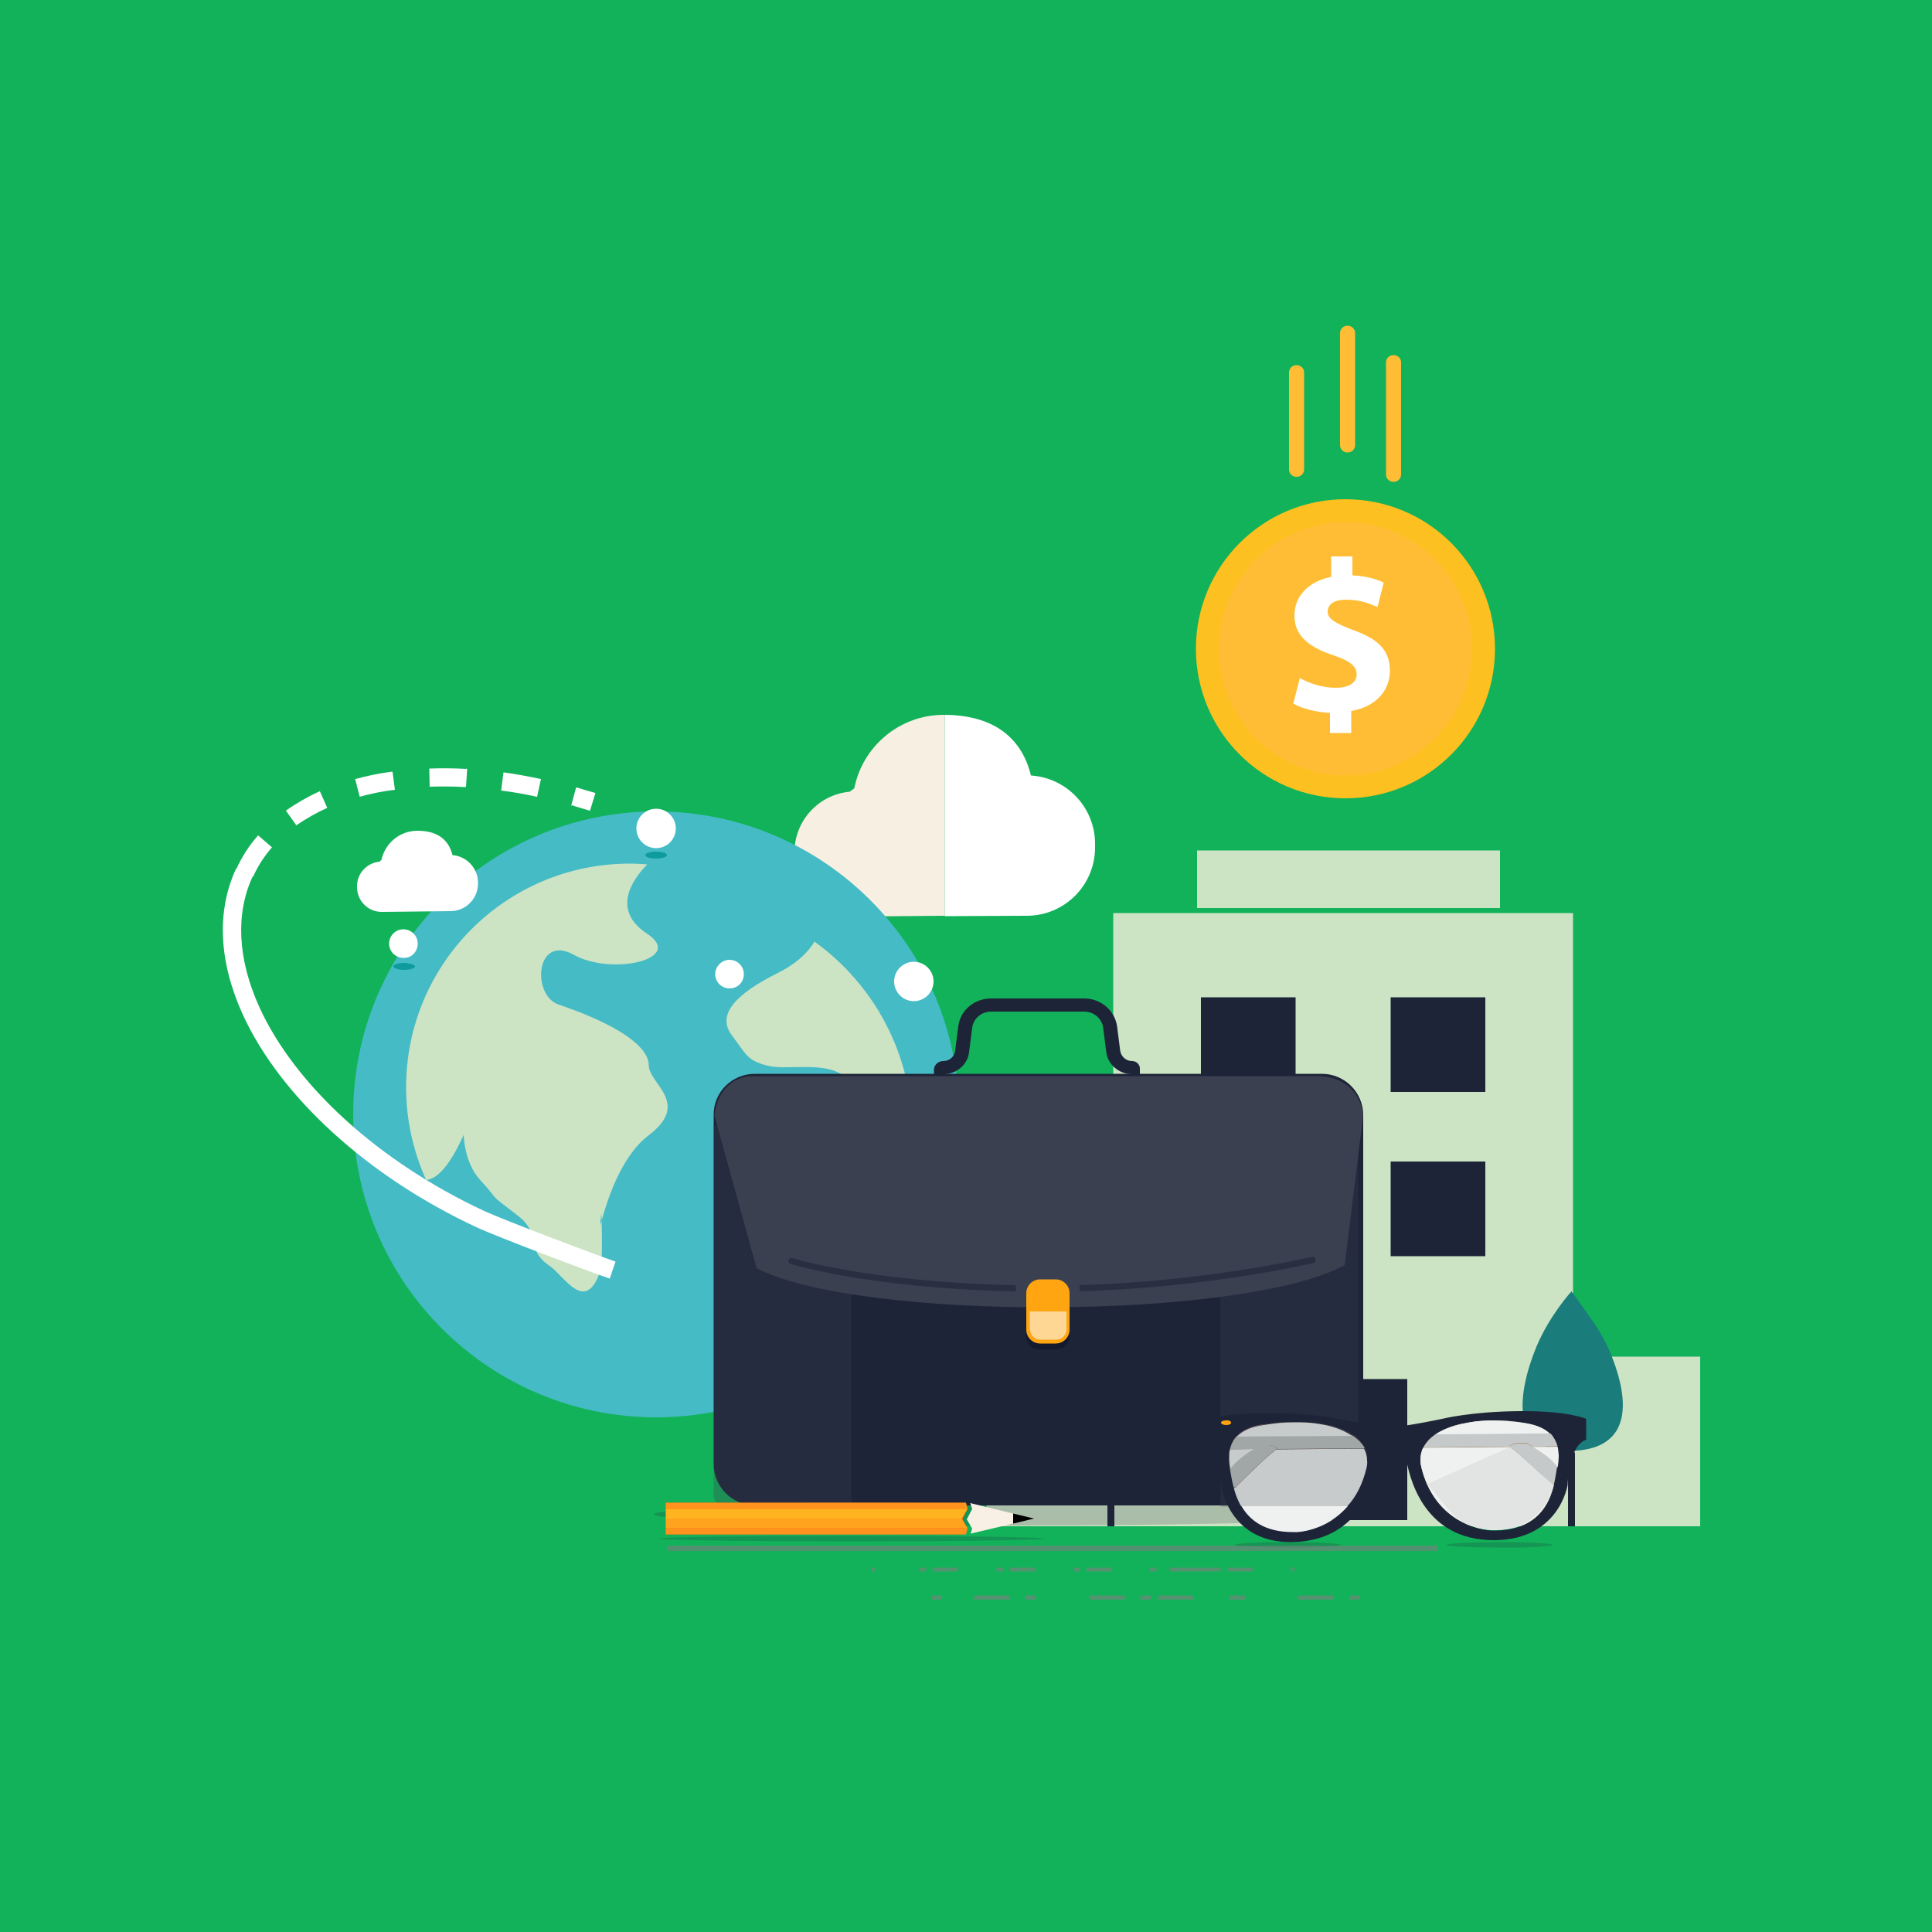<svg xmlns="http://www.w3.org/2000/svg" id="Layer_1" x="0px" y="0px" viewBox="0 0 500 500" style="enable-background:new 0 0 500 500;"><style type="text/css"> .st0{fill:#12B25A;} .st1{fill:#FFBD35;} .st2{fill:#FCC020;} .st3{fill:#FFFFFF;} .st4{fill:#CCE4C4;} .st5{fill:#1E2438;} .st6{fill:#2ED154;} .st7{fill:#1A7C7B;} .st8{fill:#F7EFE2;} .st9{fill:#45BBC6;} .st10{fill:#0D9B9E;} .st11{opacity:0.2;} .st12{fill:#13192E;} .st13{opacity:0.3;fill:#3A4050;} .st14{fill:#3A4050;} .st15{opacity:0.6;fill:#1E2438;} .st16{fill:#FEA511;} .st17{fill:#FED795;} .st18{fill:url(#SVGID_1_);} .st19{fill:#FF931E;} .st20{fill:#FFB31E;} .st21{fill:#FFA31E;} .st22{fill:#F8F0E5;} .st23{fill:#916D4D;} .st24{fill:#A1A7A7;} .st25{fill:#94736A;} .st26{fill:#EFF0F0;} .st27{fill:#C5C9C9;} .st28{fill:#E2E4E4;} .st29{fill:#C8CBCB;} .st30{opacity:0.6;fill:#7E7E7F;} .st31{opacity:0.6;} .st32{fill:#7E7E7F;} </style><rect class="st0" width="500" height="500"></rect><g><g><g><path class="st1" d="M337.5,121.5c0,1-0.8,1.9-1.9,1.9h-0.1c-1,0-1.9-0.8-1.9-1.9V96.4c0-1,0.8-1.9,1.9-1.9h0.1 c1,0,1.9,0.8,1.9,1.9V121.5z"></path><path class="st1" d="M350.7,115.2c0,1-0.8,1.9-1.9,1.9h-0.1c-1,0-1.9-0.8-1.9-1.9v-29c0-1,0.8-1.9,1.9-1.9h0.1 c1,0,1.9,0.8,1.9,1.9V115.2z"></path><path class="st1" d="M362.6,122.8c0,1-0.8,1.9-1.9,1.9h-0.1c-1,0-1.9-0.8-1.9-1.9v-29c0-1,0.8-1.9,1.9-1.9h0.1 c1,0,1.9,0.8,1.9,1.9V122.8z"></path><path class="st2" d="M386.9,167.9c0-21.4-17.3-38.7-38.7-38.7c-21.4,0-38.7,17.3-38.7,38.7c0,21.4,17.3,38.7,38.7,38.7 C369.6,206.6,386.9,189.3,386.9,167.9z"></path><path class="st1" d="M381,167.9c0-18.1-14.7-32.8-32.8-32.8c-18.1,0-32.8,14.7-32.8,32.8c0,18.1,14.7,32.8,32.8,32.8 C366.3,200.7,381,186,381,167.9z"></path><g><path class="st3" d="M344.2,189.8v-5.3c-3.8-0.2-7.4-1.2-9.5-2.4l1.7-6.6c2.4,1.3,5.7,2.5,9.3,2.5c3.2,0,5.4-1.2,5.4-3.5 c0-2.1-1.8-3.5-6-4.9c-6-2-10.1-4.8-10.1-10.3c0-4.9,3.5-8.8,9.5-10v-5.3h5.5v4.9c3.8,0.2,6.3,1,8.1,1.9l-1.6,6.3 c-1.5-0.6-4-1.9-8.1-1.9c-3.7,0-4.8,1.6-4.8,3.1c0,1.9,2,3,6.7,4.8c6.7,2.4,9.4,5.4,9.4,10.5c0,5-3.5,9.3-10,10.4v5.7H344.2z"></path></g></g><g><rect x="309.8" y="220.1" class="st4" width="78.4" height="14.9"></rect><polygon class="st4" points="407.1,236.3 288.1,236.3 288.1,347.5 255.3,347.5 255.3,395 407.1,395 "></polygon><rect x="310.8" y="258.1" class="st5" width="24.5" height="24.5"></rect><rect x="359.9" y="258.1" class="st5" width="24.5" height="24.5"></rect><rect x="310.8" y="300.6" class="st5" width="24.5" height="24.5"></rect><rect x="330.8" y="356.9" class="st5" width="33.4" height="36.5"></rect><rect x="359.9" y="300.6" class="st5" width="24.5" height="24.5"></rect><rect x="407.1" y="351.1" class="st4" width="32.9" height="43.9"></rect><g><g><path class="st6" d="M287.4,334.2c0,0-5.7,6.2-9.1,14.4c-5,12.2-6.7,26.9,8.3,26.9c15.9,0,16.5-11.8,10.8-25.5 C295,344.3,292.3,341,287.4,334.2z"></path></g><rect x="286.6" y="375.9" class="st5" width="1.8" height="19.1"></rect></g><g><g><path class="st7" d="M406.7,334.2c0,0-5.7,6.2-9.1,14.4c-5,12.2-6.7,26.9,8.3,26.9c15.9,0,16.5-11.8,10.8-25.5 C414.3,344.3,411.5,341,406.7,334.2z"></path></g><rect x="405.8" y="375.9" class="st5" width="1.8" height="19.1"></rect></g></g></g><g><g id="cloud_2_"><path class="st8" d="M244.2,185c-11.4,0-21,8.2-23.1,19c-0.4,0.3-0.8,0.6-1.2,0.9c-8,0.7-14.3,7.5-14.3,15.7v0.8 c0,8.7,7.1,15.8,15.8,15.8l23.1-0.2V185C244.4,185,244.3,185,244.2,185z"></path><path class="st3" d="M266.8,200.7c-2.2-9.1-8.9-15.6-22.3-15.7v52.1l21.2-0.1c9.8,0,17.7-7.9,17.7-17.7v-0.9 C283.4,209,276.1,201.3,266.8,200.7z"></path></g><g><path class="st9" d="M248.2,288.4c0-43.3-35.1-78.4-78.4-78.4c-43.3,0-78.4,35.1-78.4,78.4c0,43.3,35.1,78.4,78.4,78.4 C213.1,366.8,248.2,331.7,248.2,288.4z"></path><g><path class="st4" d="M120,293.7c0,0,0.1,7.1,4.2,11.6c5.8,6.3,1.2,2.7,9.8,9.3c6.3,4.8,1.8,8.6,8.1,12.9 c4,2.7,9.4,12.9,13.3,1.3c0.5-1.6,0.4-9.4,0.3-12.9c-0.5,1.8-0.5,1.8-0.1-1.7c0-0.2,0.1,0.5,0.1,1.7c1.1-3.9,4.6-16.4,12.2-22.1 c11-8.4,0-13.3,0-18.1c0-4.8-7.9-10.5-23.3-15.7c-7.1-2.4-6-18.4,3.9-12.9c9.8,5.5,29,1.1,18.9-5.5c-9.2-6.1-3.8-13.9,0.1-17.9 c-1.5-0.1-3-0.2-4.5-0.2c-32,0-57.9,25.9-57.9,57.9c0,8.6,1.9,16.7,5.2,24C113.4,305,116.5,301.4,120,293.7z"></path><path class="st4" d="M201.3,251.8c-10.6,5.3-15.9,10.6-12,16c4,5.3,4,6.6,9.3,8c5.3,1.3,14.6-1.3,19.9,2.7c5.3,4,9.3-2.7,5.3,4 c-4,6.6-2.7,4-13.3,6.6c-10.6,2.7-8-6.6-10.6,2.7c-2.7,9.3-8,6.6-4,17.3c4,10.6,14.6,18.6,14.6,18.6l1.2,13.9 c14.8-11.1,24.4-28.7,24.4-48.6c0-20.3-10-38.3-25.3-49.3C209.5,245.8,206.9,249,201.3,251.8z"></path></g></g><g><path class="st3" d="M65.5,226.9l-4.3-2l0-0.1c1.4-3,3.2-5.9,5.5-8.5l0.1-0.1l3.6,3.1l-0.1,0.1C68.3,221.7,66.7,224.2,65.5,226.9 L65.5,226.9z M76.7,213.6l-2.7-3.8l0.1-0.1c2.6-1.8,5.5-3.5,8.6-4.9l0.1,0l1.9,4.3l-0.1,0C81.8,210.4,79.1,211.9,76.7,213.6 L76.7,213.6z M152.7,209.8l-0.1,0c-1-0.3-2-0.6-3-0.9c-0.3-0.1-0.7-0.2-1-0.3l-0.5-0.2l-0.2,0.2v-0.4l0,0l1.2-4.4l0.1,0 c0.6,0.2,1.2,0.3,1.7,0.5c1,0.3,2.1,0.6,3.1,0.9l0.1,0L152.7,209.8z M139,206.2h-0.1c-3-0.7-6.1-1.2-9.1-1.6l-0.1,0l0.6-4.7 l0.1,0c3,0.4,6.2,1,9.5,1.7l0.1,0L139,206.2z M93.1,206.2l-1.2-4.6l0.1,0c3-0.8,6.2-1.5,9.5-1.9l0.1,0.1l0.6,4.6l-0.1,0 c-3.2,0.4-6.2,1-9,1.8L93.1,206.2z M120.5,203.7c-3.3-0.2-6.6-0.2-9.2-0.1h-0.1l-0.1-4.7h0.1c2.7-0.1,6.3-0.1,9.5,0.1v-0.2 l0.2,0.3l-0.3,4.5h-0.1L120.5,203.7z"></path><path class="st3" d="M157.8,330.9c-5.3-1.8-28.9-10.7-34.5-13.3c-28.1-13.1-50.7-33.7-60.5-55.1c-6.2-13.7-6.8-26.7-1.7-37.7 l4.3,2c-4.5,9.7-3.9,21.4,1.7,33.8c9.3,20.4,31,40.1,58.2,52.8c5.5,2.5,28.7,11.3,34,13.1L157.8,330.9z"></path></g><circle class="st3" cx="169.8" cy="214.4" r="5.1"></circle><path class="st3" d="M108.1,244.2c0-2.1-1.7-3.7-3.7-3.7c-2.1,0-3.7,1.7-3.7,3.7c0,2.1,1.7,3.7,3.7,3.7 C106.5,248,108.1,246.3,108.1,244.2z"></path><path class="st3" d="M192.5,252.1c0-2.1-1.7-3.7-3.7-3.7c-2,0-3.7,1.7-3.7,3.7c0,2.1,1.7,3.7,3.7,3.7 C190.9,255.8,192.5,254.2,192.5,252.1z"></path><path class="st3" d="M241.6,254c0-2.8-2.3-5.1-5.1-5.1c-2.8,0-5.1,2.3-5.1,5.1c0,2.8,2.3,5.1,5.1,5.1 C239.3,259.1,241.6,256.8,241.6,254z"></path><path class="st10" d="M172.6,221.3c0,0.5-1.3,0.9-2.8,0.9c-1.5,0-2.8-0.4-2.8-0.9c0-0.5,1.3-0.9,2.8-0.9 C171.3,220.4,172.6,220.8,172.6,221.3z"></path><path class="st10" d="M107.4,250.1c0,0.5-1.3,0.9-2.8,0.9c-1.5,0-2.8-0.4-2.8-0.9c0-0.5,1.3-0.9,2.8-0.9 C106.2,249.3,107.4,249.7,107.4,250.1z"></path><path class="st3" d="M117.1,221.3c-0.9-3.7-3.6-6.3-9-6.3c0,0-0.1,0-0.1,0c-4.6,0-8.4,3.3-9.3,7.6c-0.2,0.1-0.3,0.2-0.5,0.4 c-3.2,0.3-5.8,3-5.8,6.3v0.3c0,3.5,2.8,6.4,6.4,6.4l9.3-0.1l8.5-0.1c3.9,0,7.1-3.2,7.1-7.1v-0.3 C123.7,224.7,120.8,221.6,117.1,221.3z"></path></g><g id="handbag_1_"><path class="st5" d="M195.4,277.9h146.7c5.9,0,10.7,4.8,10.7,10.7v90.3c0,5.9-4.8,10.7-10.7,10.7H195.4c-5.9,0-10.7-4.8-10.7-10.7 v-90.3C184.6,282.7,189.4,277.9,195.4,277.9z"></path><g class="st11"><path class="st5" d="M356.6,391.9c0-1.6-41.9-2.9-93.7-2.9c-51.7,0-93.7,1.3-93.7,2.9c0,1.6,41.9,2.9,93.7,2.9 C314.7,394.8,356.6,393.5,356.6,391.9z"></path></g><path class="st12" d="M273.2,349.3h-4c-2,0-3.6-1.6-3.6-3.6v-9.4c0-2,1.6-3.6,3.6-3.6h4c2,0,3.6,1.6,3.6,3.6v9.4 C276.8,347.7,275.2,349.3,273.2,349.3z"></path><path class="st13" d="M187.8,389.9h32.5v-98.7h-35.6v95.6C184.6,388.5,186,389.9,187.8,389.9z"></path><path class="st13" d="M348.4,389.9h-32.5v-98.7h35.6v95.6C351.5,388.5,350.1,389.9,348.4,389.9z"></path><path class="st14" d="M352.8,288.6l-4.8,38.8c-26.2,14.3-125.7,14.6-152.2,0.8l-10.9-39.5c0,0,0.5-9.2,9.1-10.2 c6.4,0,146.3,0,146.3,0S351.2,277.5,352.8,288.6z"></path><path class="st15" d="M271.1,334.3c-43.3,0-66.3-7.1-66.5-7.2c-0.4-0.1-0.7-0.6-0.5-1c0.1-0.4,0.6-0.6,1-0.5 c0.2,0.1,23,7.1,66,7.1c37.4,0,68.1-7.4,68.4-7.4c0.4-0.1,0.9,0.2,1,0.6c0.1,0.4-0.2,0.9-0.6,1 C339.6,326.9,308.7,334.3,271.1,334.3z"></path><path class="st14" d="M279.4,333c0-2.4-2.4-4.4-5.3-4.4h-5.9c-2.9,0-5.3,2-5.3,4.4v4.8h16.5L279.4,333z"></path><path class="st16" d="M273.2,347.7h-4c-2,0-3.6-1.6-3.6-3.6v-9.4c0-2,1.6-3.6,3.6-3.6h4c2,0,3.6,1.6,3.6,3.6v9.4 C276.8,346.1,275.2,347.7,273.2,347.7z"></path><path class="st17" d="M266.5,339.4v4.7h0.1c0,1.5,1.2,2.6,2.7,2.6h4c1.5,0,2.7-1.2,2.7-2.6h0v-4.7H266.5z"></path><path class="st5" d="M295,278h-2c-3.4,0-6.3-2.5-6.7-5.7l-0.8-6.3c-0.3-2.4-2.4-4.2-4.9-4.2h-24.1c-2.5,0-4.6,1.8-4.9,4.2 l-0.8,6.3c-0.4,3.3-3.3,5.7-6.7,5.7h-2.4v-1.1c0-1.3,1.1-2.3,2.4-2.3l0,0c1.6,0,2.9-1.1,3.1-2.7l0.8-6.3c0.5-4.1,4.1-7.2,8.5-7.2 h24.1c4.3,0,7.9,3.1,8.5,7.2l0.8,6.3c0.2,1.5,1.5,2.7,3.1,2.7l0,0c1.1,0,2,0.9,2,1.9V278z"></path></g><path class="st16" d="M407.5,368.7c0,0.4-0.6,0.6-1.3,0.6c-0.7,0-1.3-0.3-1.3-0.6c0-0.4,0.6-0.6,1.3-0.6 C406.9,368,407.5,368.3,407.5,368.7z"></path><g id="pencil_1_"><radialGradient id="SVGID_1_" cx="-2987.928" cy="-337.161" r="29.07" gradientTransform="matrix(0 0.646 -1.087 0 -149.95 2323.799)" gradientUnits="userSpaceOnUse"><stop offset="0" style="stop-color:#F96E1A"></stop><stop offset="1" style="stop-color:#EF610E"></stop></radialGradient><polygon class="st18" points="250.4,395.6 249.1,393.2 250.4,390.5 249.9,388.9 172.3,388.9 172.3,397.1 249.9,397.1 "></polygon><g><polygon class="st19" points="250,388.9 249.9,388.9 172.3,388.9 172.3,390.5 250.4,390.5 "></polygon><polygon class="st20" points="250.4,390.5 172.3,390.5 172.3,393 248.9,393 "></polygon><polygon class="st21" points="248.9,393 172.3,393 172.3,395.5 250.4,395.5 "></polygon><polygon class="st19" points="172.3,395.5 172.3,397.1 249.9,397.1 250,397.1 250.4,395.5 "></polygon></g><polygon class="st22" points="262.2,394.3 262.2,391.7 251.1,389 251.6,390.5 250.2,393.2 251.6,395.6 251.2,396.9 "></polygon><polygon points="267.6,393 262.2,391.7 262.2,394.3 "></polygon><g class="st11"><path class="st5" d="M270.4,398.2c0-0.4-22.4-0.7-50-0.7s-50,0.3-50,0.7c0,0.4,22.4,0.7,50,0.7S270.4,398.6,270.4,398.2z"></path></g></g><g id="glasses_2_"><g class="st11"><path class="st5" d="M401.8,399.8c0-0.4-6.1-0.7-13.7-0.7c-7.5,0-13.7,0.3-13.7,0.7c0,0.4,6.1,0.7,13.7,0.7 C395.7,400.6,401.8,400.2,401.8,399.8z"></path></g><polygon class="st23" points="316.2,375.1 404.2,374.4 404.2,371 316.2,371.8 316.2,375.1 "></polygon><path class="st23" d="M326.2,374c0,0-8.5,4.6-8.4,7.9c0.1,4.3,2.1,2.9,2.1,2.9s7.7-7.8,10.5-9.8c0.6-0.4-1.9-1-1.9-1L326.2,374 L326.2,374z"></path><path class="st23" d="M394.9,373.5c0,0,8.6,4.5,8.6,7.8c-0.1,4.3-2.1,2.9-2.1,2.9s-7.9-7.7-10.7-9.6c-0.6-0.4,1.9-1,1.9-1 L394.9,373.5L394.9,373.5z"></path><g><path class="st5" d="M410.5,367.2l0,5.4c-4.6,1.5-4.8,11.7-4.8,11.7s-2.1,14.1-18.8,14.3c-19.4,0.2-22.3-17.9-23-20.9 c-0.6-2.6-3-2.8-3.6-2.8c-0.6,0-2.9,0.3-3.5,2.9c-0.7,3-3.2,21.1-22.6,21.3c-16,0.1-18-14.1-18-14.1s-1.4-10.2-6-11.6l0-5.4 c0,0,4.4-2.2,17.1-2.3c12.7-0.1,20.1,1.7,20.1,1.7s9.4,1.8,12.9,1.9c3.5-0.1,12.9-2.1,12.9-2.1s7.4-1.9,20.1-2 C406.1,365.1,410.5,367.2,410.5,367.2L410.5,367.2z M341.9,368.6c0,0-6.2-1.4-15.4,0.2c-9.2,1.6-8.7,7.9-7.9,11.9 c0.8,4,1.8,16.3,17.3,15.7c5.8-0.4,15-4.4,17.7-16.4C355.8,370.3,341.9,368.6,341.9,368.6L341.9,368.6z M367.9,380 c3,11.9,12.2,15.7,18,16.1c15.5,0.4,16.3-11.9,17-16c0.7-4.1,1.2-10.3-8.1-11.8c-9.3-1.5-15.5,0-15.5,0S365.5,370.2,367.9,380 L367.9,380z"></path></g><path class="st24" d="M349.9,371.5l-29.8,0.2c-1,1-1.5,2.2-1.8,3.4l6.2-0.1c1-0.6,1.7-1,1.7-1l2.4,0c0,0,2.4,0.5,1.9,1l22.7-0.2 C352.4,373.4,351.2,372.3,349.9,371.5L349.9,371.5z"></path><path class="st24" d="M328.5,374l-2.4,0c0,0-0.7,0.4-1.7,1c-1.9,1.2-4.8,3.2-6.1,5.1c0,0.2,0.1,0.4,0.1,0.6c0.2,1,0.4,2.6,0.9,4.3 c0.3-0.1,0.5-0.2,0.5-0.2s7.7-7.8,10.5-9.8c0,0,0,0,0,0C331,374.6,328.5,374,328.5,374L328.5,374z"></path><path class="st25" d="M334.9,368c-2.4,0-5.2,0.2-8.5,0.8c-6.9,1.2-8.3,5-8.3,8.5c0-0.7,0.1-1.5,0.2-2.3c0.3-1.2,0.8-2.4,1.8-3.4 c1.3-1.3,3.3-2.4,6.3-2.9C329.7,368.3,332.5,368.1,334.9,368c4.4,0,7,0.5,7,0.5s4.6,0.6,8.1,2.9c1.3,0.9,2.4,1.9,3.1,3.3 c0.5,0.9,0.8,1.9,0.8,3.1c-0.1-7.9-11.9-9.3-11.9-9.3S339.3,368,334.9,368L334.9,368z"></path><g><path class="st26" d="M390.7,374.5l-22.4,0.2c-0.5,0.9-0.7,2-0.7,3.1c0,0.7,0.1,1.4,0.3,2.1c3,11.9,12.2,15.7,18,16.1l0,0 c0.3,0,0.6,0,0.9,0l0,0l0,0c10.9-0.1,14.1-6.7,15.3-11.7c0,0,0,0,0,0c-0.4,0-0.7-0.2-0.7-0.2S393.6,376.4,390.7,374.5 C390.7,374.5,390.7,374.5,390.7,374.5L390.7,374.5z M403.1,374.4l-6.4,0.1c2,1.2,5.2,3.3,6.4,5.3c0.2-1,0.3-2.1,0.3-3.2 C403.3,375.9,403.3,375.1,403.1,374.4L403.1,374.4z M386.4,367.6C386.4,367.6,386.4,367.6,386.4,367.6c-4.4,0-7,0.7-7,0.7l0,0 c0,0-4.6,0.6-8,3l29.8-0.2c-1.3-1.3-3.3-2.3-6.4-2.8l0,0c0,0-0.1,0-0.1,0C391.6,367.8,388.8,367.6,386.4,367.6 C386.4,367.6,386.4,367.6,386.4,367.6L386.4,367.6z"></path></g><path class="st27" d="M401.3,371l-29.8,0.2c-1.3,0.9-2.4,2-3.1,3.4l22.4-0.2c-0.6-0.4,1.9-1,1.9-1l2.3,0c0,0,0.7,0.4,1.7,1 l6.4-0.1C402.8,373.2,402.2,372,401.3,371L401.3,371z"></path><path class="st27" d="M394.9,373.5l-2.3,0c0,0-2.4,0.6-1.9,1c0,0,0,0,0,0c2.8,1.9,10.7,9.6,10.7,9.6s0.3,0.2,0.7,0.2c0,0,0,0,0,0 c0.4-1.7,0.6-3.3,0.8-4.3c0-0.1,0-0.2,0.1-0.3c-1.2-2-4.4-4.1-6.4-5.3C395.7,373.8,394.9,373.5,394.9,373.5L394.9,373.5z"></path><path class="st25" d="M386.8,396L386.8,396L386.8,396L386.8,396L386.8,396z M386,396c0.3,0,0.6,0,0.9,0 C386.6,396,386.3,396,386,396L386,396z M394.9,368.3L394.9,368.3c3.1,0.5,5.1,1.5,6.4,2.8c1,1,1.5,2.1,1.8,3.3 c0.2,0.7,0.3,1.5,0.3,2.2C403.3,373.1,401.8,369.4,394.9,368.3L394.9,368.3L394.9,368.3z M379.4,368.3L379.4,368.3 c0,0-11.8,1.7-11.8,9.5c0-1.2,0.3-2.2,0.7-3.1c0.7-1.4,1.8-2.5,3.1-3.4C374.9,368.9,379.4,368.3,379.4,368.3L379.4,368.3 L379.4,368.3z M386.4,367.6c2.3,0,5.1,0.1,8.3,0.6C391.6,367.8,388.8,367.6,386.4,367.6L386.4,367.6z M386.4,367.6 C386.4,367.6,386.4,367.6,386.4,367.6C386.4,367.6,386.4,367.6,386.4,367.6L386.4,367.6L386.4,367.6z"></path><path class="st28" d="M369.3,384.1l21.4-9.6l11.4,9.9c0,0-2.5,11-14.1,11.5C376.4,396.4,374.3,388.9,369.3,384.1z"></path><path class="st16" d="M318.6,368.2c0,0.4-0.6,0.6-1.3,0.6c-0.7,0-1.3-0.3-1.3-0.6c0-0.4,0.6-0.6,1.3-0.6 C318,367.5,318.6,367.8,318.6,368.2z"></path><g><path class="st29" d="M341.9,368.6c0,0-2.6-0.6-7-0.5c-2.4,0-5.2,0.2-8.5,0.8c-3.1,0.5-5.1,1.6-6.3,2.9l29.8-0.2 C346.5,369.2,341.9,368.6,341.9,368.6z"></path><path class="st29" d="M324.5,375l-6.2,0.1c-0.2,0.7-0.2,1.5-0.2,2.3c0,1,0.1,1.9,0.3,2.8C319.7,378.2,322.6,376.2,324.5,375z"></path><path class="st26" d="M321.3,389.8c2.1,3.6,6,6.8,13.6,6.7c0.3,0,0.6,0,0.9,0c3.8-0.3,9-2.1,13-6.7H321.3z"></path><path class="st29" d="M353.6,380.1c0.2-0.8,0.3-1.5,0.2-2.1c0-1.2-0.3-2.2-0.8-3.1l-22.7,0.2c0,0,0,0,0,0 c-2.8,2-10.5,9.8-10.5,9.8s-0.2,0.2-0.5,0.2c0.4,1.5,1,3.2,1.9,4.7h27.5C350.9,387.4,352.6,384.2,353.6,380.1z"></path></g><g class="st11"><path class="st5" d="M346.9,399.8c0-0.4-6.1-0.7-13.7-0.7c-7.5,0-13.7,0.3-13.7,0.7c0,0.4,6.1,0.7,13.7,0.7 C340.8,400.6,346.9,400.2,346.9,399.8z"></path></g></g><g id="shadow_1_"><rect x="172.6" y="400" class="st30" width="199.5" height="1.4"></rect><g class="st31"><rect x="349.3" y="412.9" class="st32" width="2.6" height="1.1"></rect><path class="st32" d="M345.2,414H336v-1.1h9.2V414z M322.2,414h-4.1v-1.1h4.1V414z M308.9,414h-9.2v-1.1h9.2V414z"></path><path class="st32" d="M297.9,414h-2.8v-1.1h2.8V414z M291.1,414h-9.2v-1.1h9.2V414z M268.1,414h-2.8v-1.1h2.8V414z M261.3,414 h-9.2v-1.1h9.2V414z"></path><rect x="241.2" y="412.9" class="st32" width="2.6" height="1.1"></rect></g><g class="st31"><rect x="334.1" y="405.7" class="st32" width="0.9" height="1"></rect><path class="st32" d="M324.2,406.7h-6.6v-1h6.6L324.2,406.7z M315.9,406.7H306v-1h9.9V406.7z M306,406.7h-3.3v-1h3.3L306,406.7z"></path><path class="st32" d="M299.3,406.7h-1.7v-1h1.7V406.7z M287.8,406.7h-6.6v-1h6.6L287.8,406.7z M279.5,406.7h-1.7v-1h1.7V406.7z M267.9,406.7h-6.6v-1h6.6L267.9,406.7z M259.6,406.7h-1.7v-1h1.7V406.7z M248,406.7h-6.6v-1h6.6L248,406.7z M239.7,406.7H238v-1 h1.7V406.7z"></path><rect x="225.5" y="405.7" class="st32" width="0.9" height="1"></rect></g></g></g></svg>